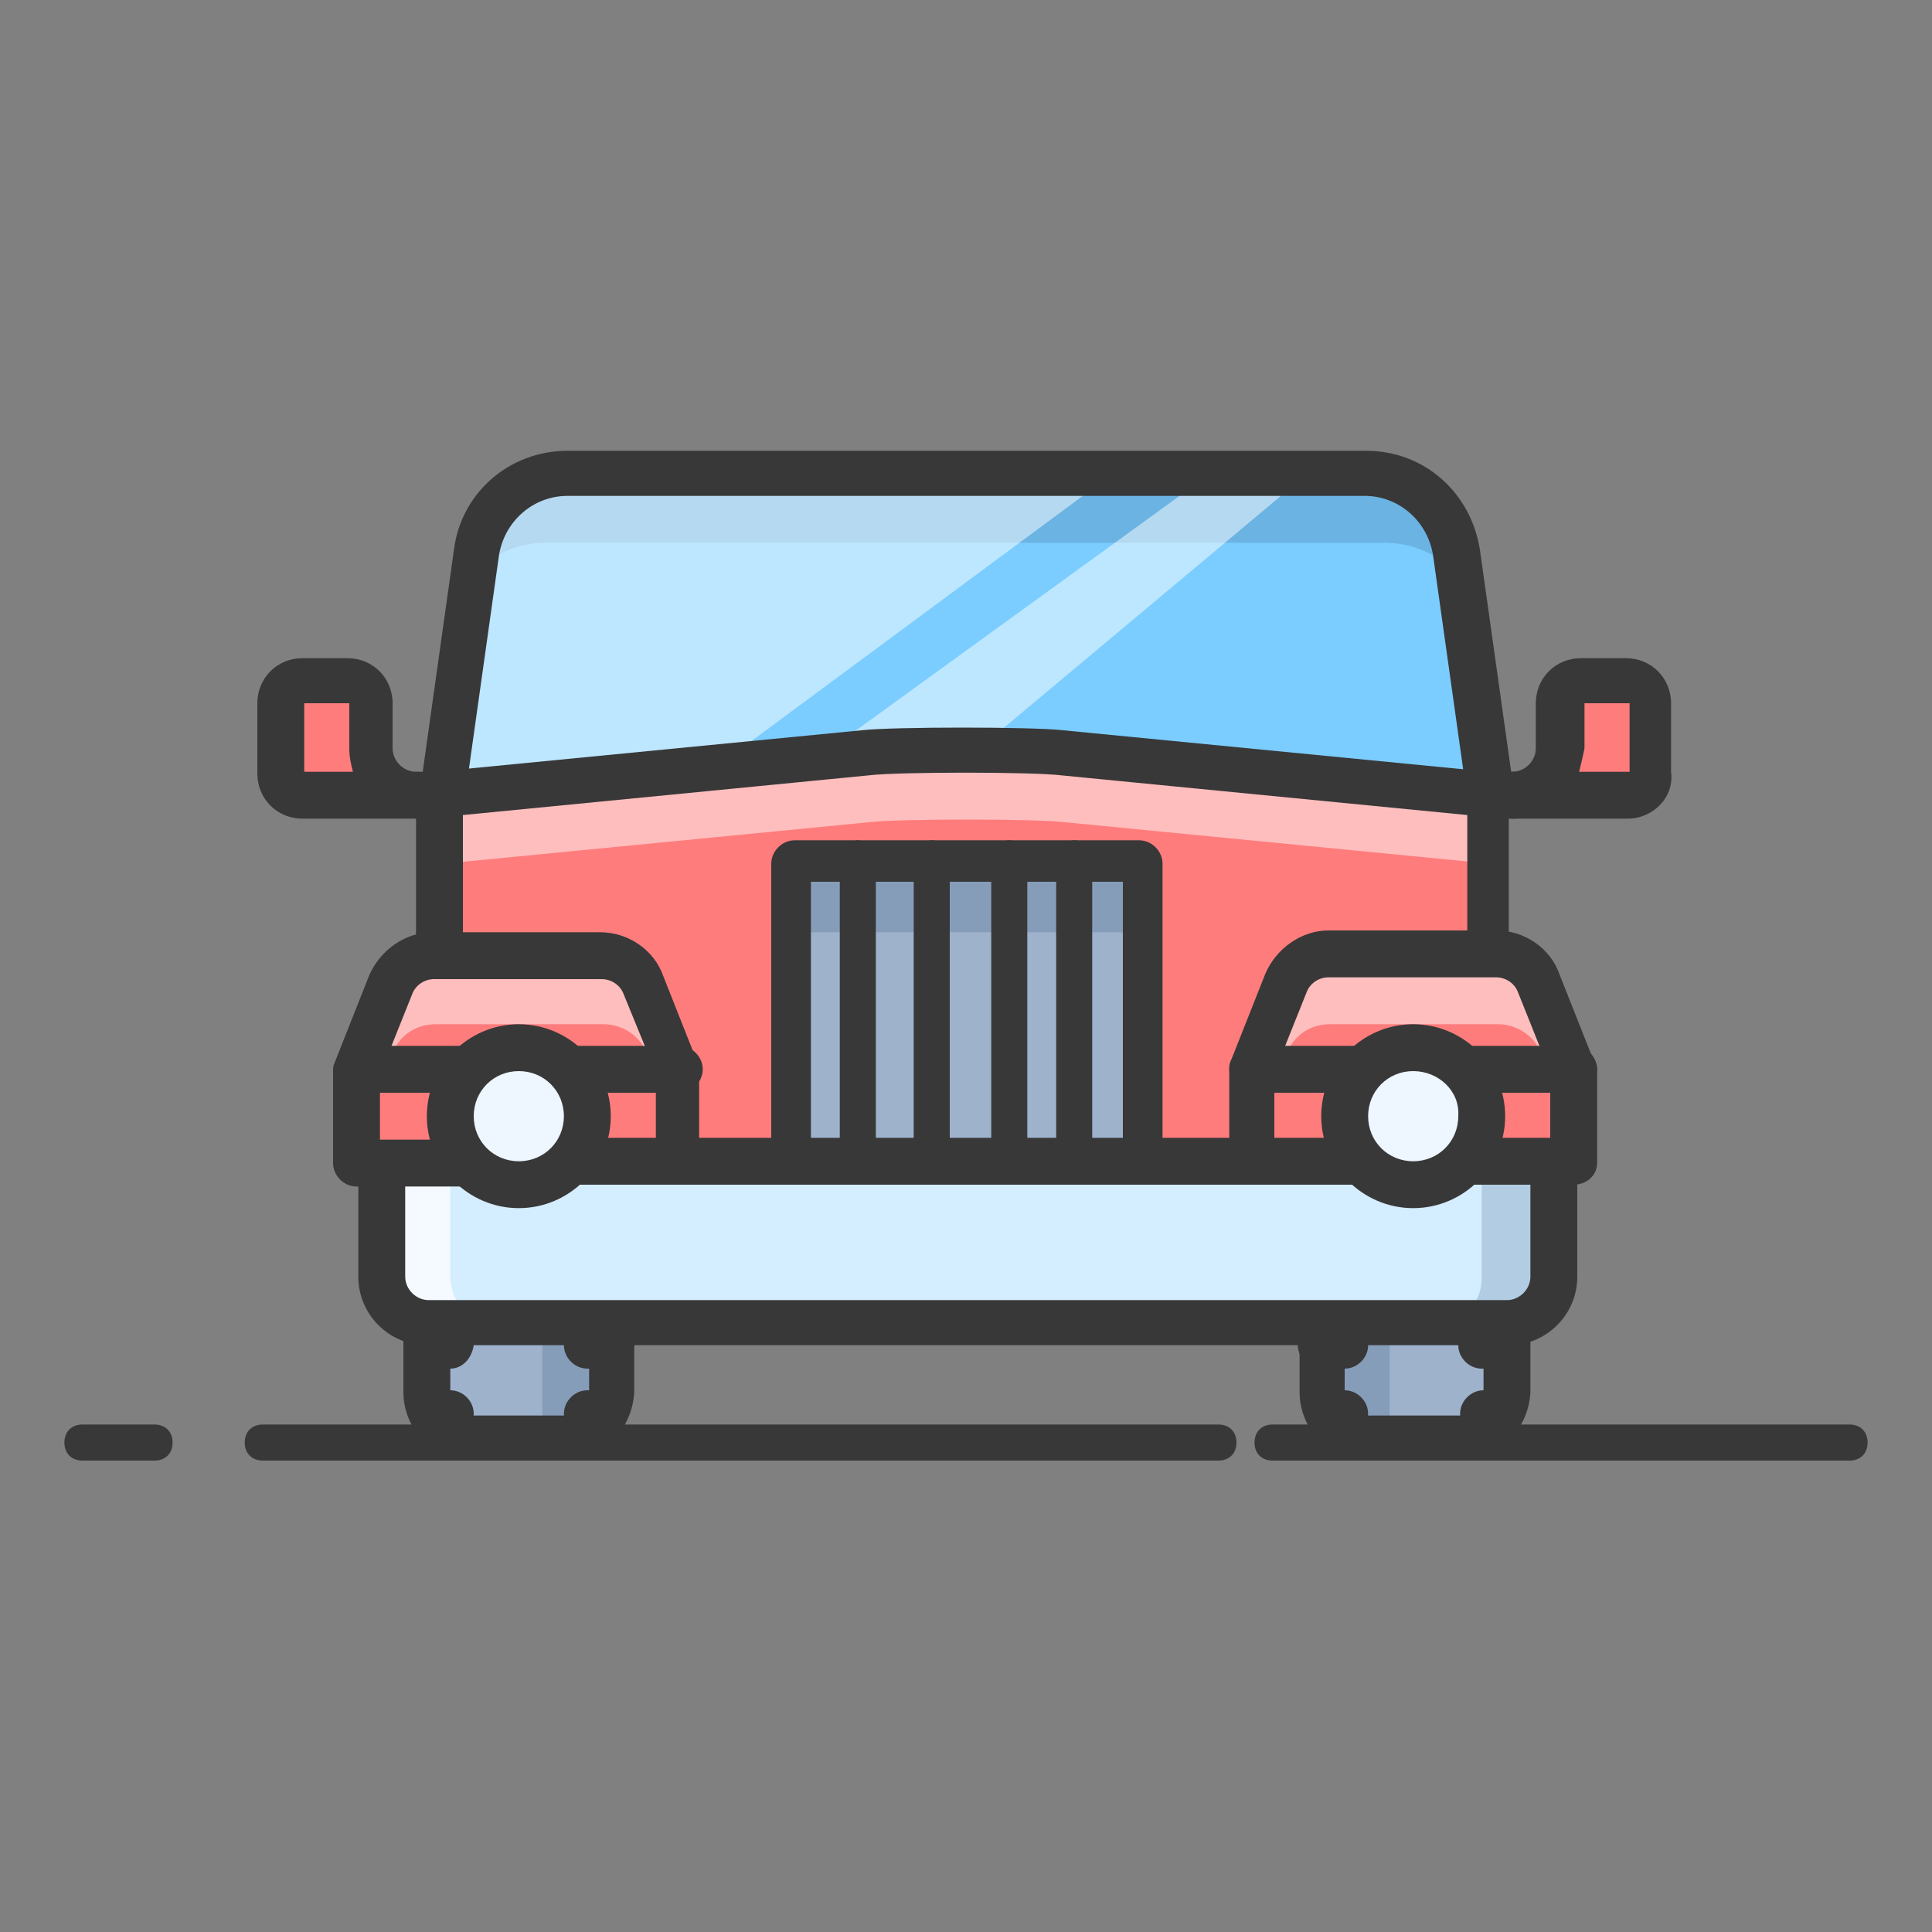 <svg width="60" height="60" viewBox="0 0 60 60" fill="none" xmlns="http://www.w3.org/2000/svg">
<rect x="0" y="0" width="60" height="60" fill="#808080" stroke="none"/>
<g clip-path="url(#clip0_121_9)">
<path d="M45.232 17.136L46.296 24.696L33.08 23.408C32.184 23.296 27.872 23.296 26.976 23.408L13.76 24.696L14.824 17.136C15.048 15.736 16.224 14.672 17.624 14.672H42.432C43.832 14.728 45.008 15.736 45.232 17.136Z" fill="#7BCDFF"/>
<path opacity="0.2" d="M16.952 16.856H42.992C43.832 16.856 44.672 17.192 45.288 17.864L45.176 17.192C44.952 15.792 43.776 14.728 42.376 14.728H17.624C16.224 14.728 14.992 15.792 14.824 17.192L14.712 17.864C15.272 17.192 16.112 16.856 16.952 16.856Z" fill="#2C4B75"/>
<path opacity="0.5" d="M17.624 14.728C16.224 14.728 14.992 15.792 14.824 17.192L13.76 24.752L22.048 23.968L34.536 14.728H17.624Z" fill="white"/>
<path opacity="0.5" d="M37.56 14.728L25.352 23.576L26.921 23.408C27.48 23.352 29.721 23.352 30.28 23.352L40.584 14.728H37.56Z" fill="white"/>
<path d="M46.296 24.696V31.136H42.992C42.432 31.136 41.872 31.472 41.648 32.032L40.584 34.72V36.12H19.416V34.72L18.352 32.032C18.128 31.472 17.624 31.136 17.008 31.136H13.704V24.696L26.92 23.408C27.816 23.296 32.128 23.296 33.024 23.408L46.296 24.696Z" fill="#FF7C7C"/>
<path opacity="0.5" d="M33.08 23.408C32.184 23.296 27.872 23.296 26.976 23.408L13.76 24.696V26.824L26.976 25.536C27.872 25.424 32.184 25.424 33.08 25.536L46.296 26.824V24.696L33.08 23.408Z" fill="white"/>
<path d="M46.297 25.424C45.961 25.424 45.624 25.144 45.569 24.808L44.505 17.248C44.337 16.184 43.441 15.4 42.377 15.4H17.625C16.561 15.4 15.665 16.184 15.496 17.248L14.432 24.808C14.377 25.2 14.04 25.48 13.649 25.424C13.257 25.368 12.976 25.032 13.033 24.64L14.097 17.08C14.32 15.288 15.832 14 17.625 14H42.432C44.224 14 45.681 15.288 45.961 17.08L47.025 24.64C47.081 25.032 46.8 25.368 46.408 25.424C46.352 25.424 46.352 25.424 46.297 25.424Z" fill="#383838"/>
<path d="M46.296 31.808C45.904 31.808 45.568 31.472 45.568 31.08V25.312L32.968 24.08C32.072 23.968 27.872 23.968 26.976 24.08L14.376 25.312V31.08C14.376 31.472 14.04 31.808 13.648 31.808C13.256 31.808 12.92 31.472 12.92 31.08V24.696C12.92 24.304 13.2 24.024 13.536 23.968L26.752 22.68C27.704 22.568 32.072 22.568 33.024 22.68L46.24 23.968C46.632 24.024 46.856 24.304 46.856 24.696V31.136C47.024 31.528 46.688 31.808 46.296 31.808Z" fill="#383838"/>
<path d="M48.424 23.24V21.84C48.424 21.448 48.76 21.112 49.152 21.112H50.552C50.944 21.112 51.28 21.448 51.28 21.84V23.968C51.28 24.36 50.944 24.696 50.552 24.696H46.968C47.808 24.696 48.424 24.08 48.424 23.24Z" fill="#FF7C7C"/>
<path d="M11.576 23.24V21.84C11.576 21.448 11.24 21.112 10.848 21.112H9.448C9.056 21.112 8.72 21.448 8.72 21.84V23.968C8.72 24.36 9.056 24.696 9.448 24.696H13.032C12.192 24.696 11.576 24.08 11.576 23.24Z" fill="#FF7C7C"/>
<path d="M50.552 25.424H46.968C46.576 25.424 46.24 25.088 46.24 24.696C46.24 24.304 46.576 23.968 46.968 23.968C47.36 23.968 47.696 23.632 47.696 23.24V21.84C47.696 21.056 48.312 20.44 49.096 20.44H50.496C51.28 20.44 51.896 21.056 51.896 21.84V23.968C52.008 24.752 51.336 25.424 50.552 25.424ZM49.04 23.968H50.608V21.84H49.208V23.24C49.152 23.52 49.096 23.744 49.04 23.968Z" fill="#383838"/>
<path d="M12.976 25.424H9.392C8.608 25.424 7.992 24.808 7.992 24.024V21.84C7.992 21.056 8.608 20.44 9.392 20.44H10.792C11.576 20.44 12.192 21.056 12.192 21.84V23.24C12.192 23.632 12.528 23.968 12.92 23.968C13.312 23.968 13.648 24.304 13.648 24.696C13.704 25.088 13.368 25.424 12.976 25.424ZM9.448 21.84V23.968H10.96C10.904 23.744 10.848 23.52 10.848 23.24V21.84H9.448Z" fill="#383838"/>
<path d="M13.704 25.424H12.976C12.584 25.424 12.248 25.088 12.248 24.696C12.248 24.304 12.584 23.968 12.976 23.968H13.704C14.096 23.968 14.432 24.304 14.432 24.696C14.432 25.088 14.096 25.424 13.704 25.424Z" fill="#383838"/>
<path d="M47.024 25.424H46.296C45.904 25.424 45.568 25.088 45.568 24.696C45.568 24.304 45.904 23.968 46.296 23.968H47.024C47.416 23.968 47.752 24.304 47.752 24.696C47.696 25.088 47.416 25.424 47.024 25.424Z" fill="#383838"/>
<path d="M13.984 37.52H13.256V43.232C13.256 44.016 13.872 44.632 14.656 44.632H17.512C18.296 44.632 18.912 44.016 18.912 43.232V37.52H13.984Z" fill="#9EB2CC"/>
<path opacity="0.2" d="M16.84 37.52V44.632H17.568C18.352 44.632 18.968 44.016 18.968 43.232V37.52H16.84Z" fill="#2C4B75"/>
<path d="M44.84 37.52H41.032V43.232C41.032 44.016 41.648 44.632 42.432 44.632H45.288C46.072 44.632 46.688 44.016 46.688 43.232V37.52H44.84Z" fill="#9EB2CC"/>
<path opacity="0.2" d="M43.16 37.52H41.032V43.232C41.032 44.016 41.648 44.632 42.432 44.632H43.16V37.52Z" fill="#2C4B75"/>
<path d="M17.512 45.36H14.656C13.48 45.36 12.528 44.408 12.528 43.232V37.52C12.528 37.128 12.864 36.792 13.256 36.792H18.968C19.36 36.792 19.696 37.128 19.696 37.52V43.232C19.64 44.408 18.688 45.36 17.512 45.36ZM13.984 38.248V43.232C13.984 43.624 14.32 43.96 14.712 43.96H17.568C17.96 43.96 18.296 43.624 18.296 43.232V38.248H13.984Z" fill="#383838"/>
<path d="M45.344 45.36H42.488C41.312 45.36 40.36 44.408 40.36 43.232V37.52C40.36 37.128 40.696 36.792 41.088 36.792H46.8C47.192 36.792 47.528 37.128 47.528 37.52V43.232C47.472 44.408 46.52 45.36 45.344 45.36ZM41.76 38.248V43.232C41.76 43.624 42.096 43.96 42.488 43.96H45.344C45.736 43.96 46.072 43.624 46.072 43.232V38.248H41.76Z" fill="#383838"/>
<path d="M13.984 44.632H13.48C13.088 44.632 12.752 44.296 12.752 43.904C12.752 43.512 13.088 43.176 13.48 43.176H13.984C14.376 43.176 14.712 43.512 14.712 43.904C14.712 44.296 14.376 44.632 13.984 44.632Z" fill="#383838"/>
<path d="M13.984 42.504H13.256C12.864 42.504 12.528 42.168 12.528 41.776C12.528 41.384 12.864 41.048 13.256 41.048H13.984C14.376 41.048 14.712 41.384 14.712 41.776C14.656 42.168 14.376 42.504 13.984 42.504Z" fill="#383838"/>
<path d="M18.745 44.632H18.241C17.849 44.632 17.513 44.296 17.513 43.904C17.513 43.512 17.849 43.176 18.241 43.176H18.745C19.137 43.176 19.473 43.512 19.473 43.904C19.473 44.296 19.137 44.632 18.745 44.632Z" fill="#383838"/>
<path d="M18.969 42.504H18.241C17.849 42.504 17.513 42.168 17.513 41.776C17.513 41.384 17.849 41.048 18.241 41.048H18.969C19.361 41.048 19.697 41.384 19.697 41.776C19.641 42.168 19.361 42.504 18.969 42.504Z" fill="#383838"/>
<path d="M41.76 44.632H41.256C40.864 44.632 40.528 44.296 40.528 43.904C40.528 43.512 40.864 43.176 41.256 43.176H41.76C42.152 43.176 42.488 43.512 42.488 43.904C42.488 44.296 42.152 44.632 41.76 44.632Z" fill="#383838"/>
<path d="M41.761 42.504H41.033C40.641 42.504 40.305 42.168 40.305 41.776C40.305 41.384 40.641 41.048 41.033 41.048H41.761C42.153 41.048 42.489 41.384 42.489 41.776C42.489 42.168 42.153 42.504 41.761 42.504Z" fill="#383838"/>
<path d="M46.577 44.632H46.073C45.681 44.632 45.345 44.296 45.345 43.904C45.345 43.512 45.681 43.176 46.073 43.176H46.577C46.969 43.176 47.305 43.512 47.305 43.904C47.305 44.296 46.969 44.632 46.577 44.632Z" fill="#383838"/>
<path d="M46.744 42.504H46.016C45.624 42.504 45.288 42.168 45.288 41.776C45.288 41.384 45.624 41.048 46.016 41.048H46.744C47.136 41.048 47.472 41.384 47.472 41.776C47.472 42.168 47.136 42.504 46.744 42.504Z" fill="#383838"/>
<path d="M13.984 40.376H13.256C12.864 40.376 12.528 40.04 12.528 39.648C12.528 39.256 12.864 38.92 13.256 38.92H13.984C14.376 38.92 14.712 39.256 14.712 39.648C14.712 40.04 14.376 40.376 13.984 40.376Z" fill="#383838"/>
<path d="M18.969 40.376H18.241C17.849 40.376 17.513 40.04 17.513 39.648C17.513 39.256 17.849 38.92 18.241 38.92H18.969C19.361 38.92 19.697 39.256 19.697 39.648C19.697 40.04 19.361 40.376 18.969 40.376Z" fill="#383838"/>
<path d="M41.761 40.376H41.033C40.641 40.376 40.305 40.04 40.305 39.648C40.305 39.256 40.641 38.92 41.033 38.92H41.761C42.153 38.92 42.489 39.256 42.489 39.648C42.489 40.04 42.153 40.376 41.761 40.376Z" fill="#383838"/>
<path d="M46.744 40.376H46.016C45.624 40.376 45.288 40.04 45.288 39.648C45.288 39.256 45.624 38.92 46.016 38.92H46.744C47.136 38.92 47.472 39.256 47.472 39.648C47.472 40.04 47.136 40.376 46.744 40.376Z" fill="#383838"/>
<path d="M48.2 37.52V39.648C48.2 40.432 47.584 41.048 46.8 41.048H13.256C12.472 41.048 11.856 40.432 11.856 39.648V37.52V36.12H21.096H38.904L48.145 36.4V37.52H48.2Z" fill="#D4EDFF"/>
<path opacity="0.2" d="M46.016 36.344V39.704C46.016 40.488 45.4 41.104 44.616 41.104H46.744C47.528 41.104 48.144 40.488 48.144 39.704V36.344H46.016Z" fill="#2C4B75"/>
<path opacity="0.75" d="M13.984 39.648V36.288H11.856V39.648C11.856 40.432 12.472 41.048 13.256 41.048H15.384C14.6 41.104 13.984 40.432 13.984 39.648Z" fill="white"/>
<path d="M35.377 26.824H24.681V36.064H35.377V26.824Z" fill="#9EB2CC"/>
<path opacity="0.2" d="M35.377 26.824H24.681V28.952H35.377V26.824Z" fill="#2C4B75"/>
<path d="M35.32 36.792H24.68C24.288 36.792 23.952 36.456 23.952 36.064V26.824C23.952 26.432 24.288 26.096 24.68 26.096H35.376C35.768 26.096 36.104 26.432 36.104 26.824V36.064C36.048 36.512 35.712 36.792 35.32 36.792ZM25.184 35.56H34.872V27.384H25.184V35.56Z" fill="#383838"/>
<path d="M33.36 36.792C33.024 36.792 32.8 36.456 32.8 36.064V26.824C32.8 26.432 33.08 26.096 33.36 26.096C33.696 26.096 33.92 26.432 33.92 26.824V36.064C33.976 36.512 33.696 36.792 33.36 36.792Z" fill="#383838"/>
<path d="M31.344 36.792C31.008 36.792 30.784 36.456 30.784 36.064V26.824C30.784 26.432 31.064 26.096 31.344 26.096C31.624 26.096 31.904 26.432 31.904 26.824V36.064C31.904 36.512 31.68 36.792 31.344 36.792Z" fill="#383838"/>
<path d="M28.936 36.792C28.6 36.792 28.376 36.456 28.376 36.064V26.824C28.376 26.432 28.656 26.096 28.936 26.096C29.272 26.096 29.496 26.432 29.496 26.824V36.064C29.552 36.512 29.272 36.792 28.936 36.792Z" fill="#383838"/>
<path d="M26.64 36.792C26.304 36.792 26.08 36.456 26.08 36.064V26.824C26.08 26.432 26.36 26.096 26.64 26.096C26.92 26.096 27.2 26.432 27.2 26.824V36.064C27.2 36.512 26.92 36.792 26.64 36.792Z" fill="#383838"/>
<path d="M13.256 41.776C12.08 41.776 11.128 40.824 11.128 39.648V36.4C11.128 36.008 11.464 35.672 11.856 35.672C12.248 35.672 12.584 36.008 12.584 36.4V39.648C12.584 40.04 12.92 40.376 13.312 40.376H46.8C47.192 40.376 47.528 40.04 47.528 39.648V36.4C47.528 36.008 47.864 35.672 48.256 35.672C48.648 35.672 48.984 36.008 48.984 36.4V39.648C48.984 40.824 48.032 41.776 46.856 41.776H13.256Z" fill="#383838"/>
<path d="M38.904 36.792H21.096C20.704 36.792 20.368 36.456 20.368 36.064C20.368 35.672 20.704 35.336 21.096 35.336H38.904C39.296 35.336 39.632 35.672 39.632 36.064C39.632 36.456 39.296 36.792 38.904 36.792Z" fill="#383838"/>
<path d="M38.903 33.264V36.12H48.871V33.264H38.903Z" fill="#FF7C7C"/>
<path d="M47.807 30.576L48.871 33.264H38.903L39.967 30.576C40.191 30.016 40.695 29.68 41.311 29.68H46.519C47.079 29.68 47.583 30.016 47.807 30.576Z" fill="#FF7C7C"/>
<path opacity="0.5" d="M39.967 32.704C40.191 32.144 40.695 31.808 41.311 31.808H46.519C47.079 31.808 47.639 32.144 47.863 32.704L48.087 33.208H48.927L47.863 30.52C47.639 29.96 47.135 29.624 46.519 29.624H41.311C40.751 29.624 40.191 29.96 39.967 30.52L38.903 33.208H39.743L39.967 32.704Z" fill="white"/>
<path d="M11.128 33.264V36.12H21.096V33.264H11.128Z" fill="#FF7C7C"/>
<path d="M20.032 30.576L21.096 33.264H11.128L12.192 30.576C12.416 30.016 12.92 29.68 13.536 29.68H18.744C19.304 29.68 19.808 30.016 20.032 30.576Z" fill="#FF7C7C"/>
<path opacity="0.5" d="M12.192 32.704C12.416 32.144 12.92 31.808 13.536 31.808H18.744C19.304 31.808 19.864 32.144 20.088 32.704L20.312 33.208H21.152L20.088 30.52C19.864 29.96 19.36 29.624 18.744 29.624H13.536C12.976 29.624 12.416 29.96 12.192 30.52L11.128 33.208H11.968L12.192 32.704Z" fill="white"/>
<path d="M21.096 36.792H17.68C17.288 36.792 16.952 36.456 16.952 36.064C16.952 35.672 17.288 35.336 17.68 35.336H20.368V33.32L19.36 30.856C19.248 30.576 18.968 30.408 18.688 30.408H13.48C13.2 30.408 12.92 30.576 12.808 30.856L11.8 33.376V35.392H14.488C14.88 35.392 15.216 35.728 15.216 36.12C15.216 36.512 14.88 36.848 14.488 36.848H11.072C10.68 36.848 10.344 36.512 10.344 36.12V33.264C10.344 33.152 10.344 33.096 10.4 32.984L11.464 30.296C11.8 29.512 12.584 28.952 13.424 28.952H18.632C19.528 28.952 20.312 29.512 20.592 30.296L21.656 32.984C21.712 33.096 21.712 33.152 21.712 33.264V36.12C21.824 36.512 21.488 36.792 21.096 36.792Z" fill="#383838"/>
<path d="M14.543 33.936H11.127C10.735 33.936 10.399 33.6 10.399 33.208C10.399 32.816 10.735 32.48 11.127 32.48H14.543C14.935 32.48 15.271 32.816 15.271 33.208C15.215 33.656 14.935 33.936 14.543 33.936Z" fill="#383838"/>
<path d="M21.096 33.936H17.68C17.288 33.936 16.952 33.6 16.952 33.208C16.952 32.816 17.288 32.48 17.68 32.48H21.096C21.488 32.48 21.824 32.816 21.824 33.208C21.824 33.6 21.488 33.936 21.096 33.936Z" fill="#383838"/>
<path d="M48.872 36.792H45.456C45.064 36.792 44.728 36.456 44.728 36.064C44.728 35.672 45.064 35.336 45.456 35.336H48.144V33.32L47.136 30.8C47.024 30.52 46.744 30.352 46.464 30.352H41.256C40.976 30.352 40.696 30.52 40.584 30.8L39.576 33.32V35.336H42.32C42.712 35.336 43.048 35.672 43.048 36.064C43.048 36.456 42.712 36.792 42.32 36.792H38.904C38.512 36.792 38.176 36.456 38.176 36.064V33.208C38.176 33.096 38.176 33.04 38.232 32.928L39.296 30.24C39.632 29.456 40.416 28.896 41.256 28.896H46.464C47.36 28.896 48.144 29.456 48.424 30.24L49.488 32.928C49.6 33.04 49.6 33.152 49.6 33.264V36.12C49.6 36.512 49.264 36.792 48.872 36.792Z" fill="#383838"/>
<path d="M42.32 33.936H38.904C38.512 33.936 38.176 33.6 38.176 33.208C38.176 32.816 38.512 32.48 38.904 32.48H42.32C42.712 32.48 43.048 32.816 43.048 33.208C43.048 33.656 42.712 33.936 42.32 33.936Z" fill="#383838"/>
<path d="M48.871 33.936H45.456C45.063 33.936 44.727 33.6 44.727 33.208C44.727 32.816 45.063 32.48 45.456 32.48H48.871C49.264 32.48 49.599 32.816 49.599 33.208C49.599 33.6 49.264 33.936 48.871 33.936Z" fill="#383838"/>
<path d="M16.111 36.792C17.287 36.792 18.239 35.839 18.239 34.664C18.239 33.489 17.287 32.536 16.111 32.536C14.936 32.536 13.983 33.489 13.983 34.664C13.983 35.839 14.936 36.792 16.111 36.792Z" fill="#EEF6FF"/>
<path d="M43.888 36.792C45.063 36.792 46.016 35.839 46.016 34.664C46.016 33.489 45.063 32.536 43.888 32.536C42.712 32.536 41.76 33.489 41.76 34.664C41.76 35.839 42.712 36.792 43.888 36.792Z" fill="#EEF6FF"/>
<path d="M16.112 37.52C14.544 37.52 13.256 36.232 13.256 34.664C13.256 33.096 14.544 31.808 16.112 31.808C17.68 31.808 18.968 33.096 18.968 34.664C18.968 36.232 17.68 37.52 16.112 37.52ZM16.112 33.264C15.328 33.264 14.712 33.88 14.712 34.664C14.712 35.448 15.328 36.064 16.112 36.064C16.896 36.064 17.512 35.448 17.512 34.664C17.512 33.88 16.896 33.264 16.112 33.264Z" fill="#383838"/>
<path d="M43.888 37.52C42.32 37.52 41.032 36.232 41.032 34.664C41.032 33.096 42.32 31.808 43.888 31.808C45.456 31.808 46.744 33.096 46.744 34.664C46.744 36.232 45.456 37.52 43.888 37.52ZM43.888 33.264C43.104 33.264 42.488 33.88 42.488 34.664C42.488 35.448 43.104 36.064 43.888 36.064C44.672 36.064 45.288 35.448 45.288 34.664C45.344 33.88 44.672 33.264 43.888 33.264Z" fill="#383838"/>
<path d="M57.44 45.36H39.52C39.184 45.36 38.96 45.136 38.96 44.8C38.96 44.464 39.184 44.24 39.52 44.24H57.44C57.776 44.24 58 44.464 58 44.8C58 45.136 57.776 45.36 57.44 45.36Z" fill="#383838"/>
<path d="M37.84 45.36H8.16C7.824 45.36 7.6 45.136 7.6 44.8C7.6 44.464 7.824 44.24 8.16 44.24H37.84C38.176 44.24 38.4 44.464 38.4 44.8C38.4 45.136 38.176 45.36 37.84 45.36Z" fill="#383838"/>
<path d="M4.8 45.36H2.56C2.224 45.36 2 45.136 2 44.8C2 44.464 2.224 44.24 2.56 44.24H4.8C5.136 44.24 5.36 44.464 5.36 44.8C5.36 45.136 5.136 45.36 4.8 45.36Z" fill="#383838"/>
</g>
<defs>
<clipPath id="clip0_121_9">
<rect width="56" height="31.36" fill="white" transform="translate(2 14)"/>
</clipPath>
</defs>
</svg>
